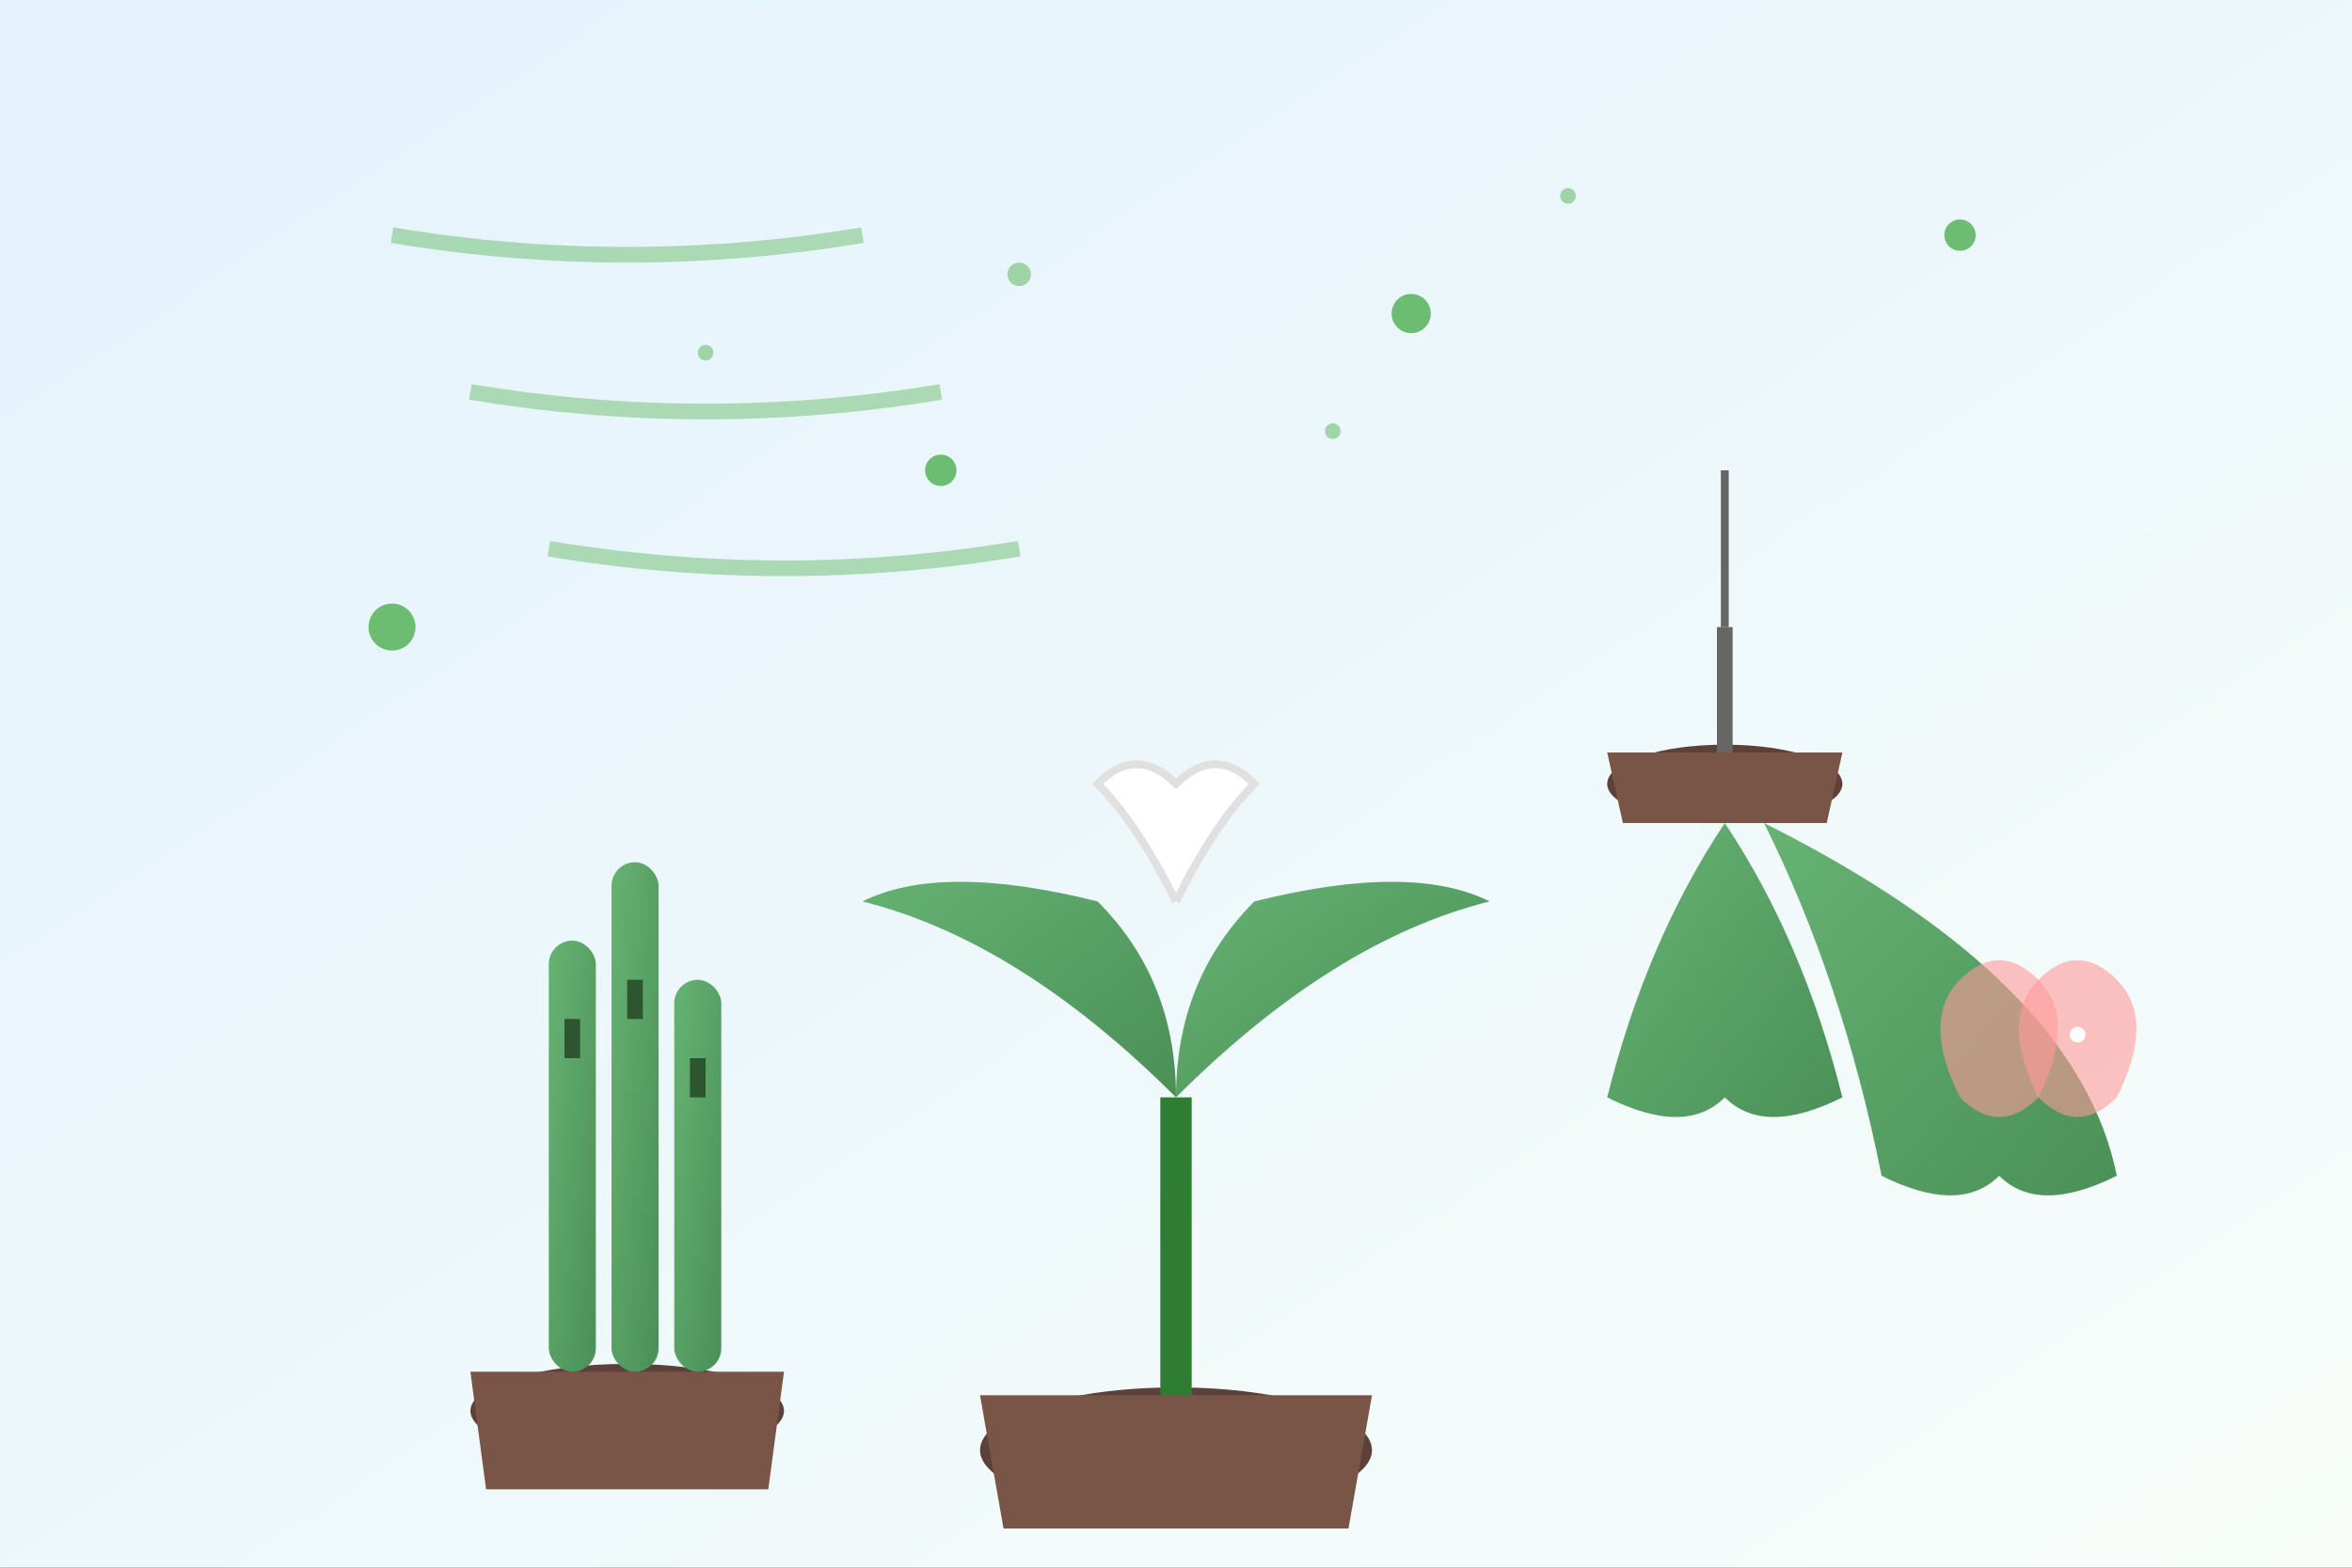 <svg width="300" height="200" viewBox="0 0 300 200" fill="none" xmlns="http://www.w3.org/2000/svg">
<rect x="0" y="0" width="300" height="200" fill="#333333" stroke="none"/>
<defs>
<linearGradient id="blogGradient2" x1="0%" y1="0%" x2="100%" y2="100%">
<stop offset="0%" style="stop-color:#e3f2fd;stop-opacity:1" />
<stop offset="100%" style="stop-color:#f8fdf9;stop-opacity:1" />
</linearGradient>
<linearGradient id="airPurifierGradient" x1="0%" y1="0%" x2="100%" y2="100%">
<stop offset="0%" style="stop-color:#66b373;stop-opacity:1" />
<stop offset="100%" style="stop-color:#4a8f57;stop-opacity:1" />
</linearGradient>
</defs>

<!-- Background -->
<rect width="300" height="200" fill="url(#blogGradient2)"/>

<!-- Air flow lines -->
<path d="M50 30 Q80 35 110 30" stroke="#81C784" stroke-width="2" fill="none" opacity="0.6"/>
<path d="M60 50 Q90 55 120 50" stroke="#81C784" stroke-width="2" fill="none" opacity="0.6"/>
<path d="M70 70 Q100 75 130 70" stroke="#81C784" stroke-width="2" fill="none" opacity="0.6"/>

<!-- Snake plant (Sansevieria) -->
<g id="snakePlant">
<ellipse cx="80" cy="180" rx="20" ry="6" fill="#5D4037"/>
<path d="M60 175 L100 175 L98 190 L62 190 Z" fill="#795548"/>
<rect x="70" y="120" width="6" height="55" fill="url(#airPurifierGradient)" rx="3"/>
<rect x="78" y="110" width="6" height="65" fill="url(#airPurifierGradient)" rx="3"/>
<rect x="86" y="125" width="6" height="50" fill="url(#airPurifierGradient)" rx="3"/>
<!-- Snake plant patterns -->
<rect x="72" y="130" width="2" height="5" fill="#2c5530"/>
<rect x="80" y="125" width="2" height="5" fill="#2c5530"/>
<rect x="88" y="135" width="2" height="5" fill="#2c5530"/>
</g>

<!-- Peace Lily -->
<g id="peaceLily">
<ellipse cx="150" cy="185" rx="25" ry="8" fill="#5D4037"/>
<path d="M125 178 L175 178 L172 195 L128 195 Z" fill="#795548"/>
<rect x="148" y="140" width="4" height="38" fill="#2E7D32"/>
<!-- Peace lily leaves -->
<path d="M150 140 Q130 120 110 115 Q120 110 140 115 Q150 125 150 140" fill="url(#airPurifierGradient)"/>
<path d="M150 140 Q170 120 190 115 Q180 110 160 115 Q150 125 150 140" fill="url(#airPurifierGradient)"/>
<!-- White flower -->
<path d="M150 115 Q145 105 140 100 Q145 95 150 100 Q155 95 160 100 Q155 105 150 115" fill="#ffffff" stroke="#e0e0e0"/>
</g>

<!-- Pothos in hanging pot -->
<g id="pothos">
<ellipse cx="220" cy="100" rx="15" ry="5" fill="#5D4037"/>
<path d="M205 96 L235 96 L233 105 L207 105 Z" fill="#795548"/>
<!-- Hanging chain -->
<line x1="220" y1="80" x2="220" y2="96" stroke="#666" stroke-width="2"/>
<line x1="220" y1="60" x2="220" y2="80" stroke="#666" stroke-width="1"/>
<!-- Trailing vines -->
<path d="M220 105 Q210 120 205 140 Q215 145 220 140 Q225 145 235 140 Q230 120 220 105" fill="url(#airPurifierGradient)"/>
<path d="M225 105 Q235 125 240 150 Q250 155 255 150 Q260 155 270 150 Q265 125 225 105" fill="url(#airPurifierGradient)"/>
</g>

<!-- Air quality symbols -->
<circle cx="50" cy="80" r="3" fill="#4CAF50" opacity="0.8"/>
<circle cx="120" cy="60" r="2" fill="#4CAF50" opacity="0.8"/>
<circle cx="180" cy="40" r="2.5" fill="#4CAF50" opacity="0.8"/>
<circle cx="250" cy="30" r="2" fill="#4CAF50" opacity="0.8"/>

<!-- Clean air particles -->
<circle cx="90" cy="45" r="1" fill="#81C784" opacity="0.7"/>
<circle cx="130" cy="35" r="1.5" fill="#81C784" opacity="0.7"/>
<circle cx="170" cy="55" r="1" fill="#81C784" opacity="0.7"/>
<circle cx="200" cy="25" r="1" fill="#81C784" opacity="0.7"/>

<!-- Lung icon for air purification -->
<g id="lungs" transform="translate(240, 120)">
<path d="M10 5 Q15 0 20 5 Q25 10 20 20 Q15 25 10 20 Q5 10 10 5" fill="#ff9999" opacity="0.6"/>
<path d="M30 5 Q25 0 20 5 Q15 10 20 20 Q25 25 30 20 Q35 10 30 5" fill="#ff9999" opacity="0.6"/>
<circle cx="25" cy="12" r="1" fill="#fff"/>
</g>
</svg>